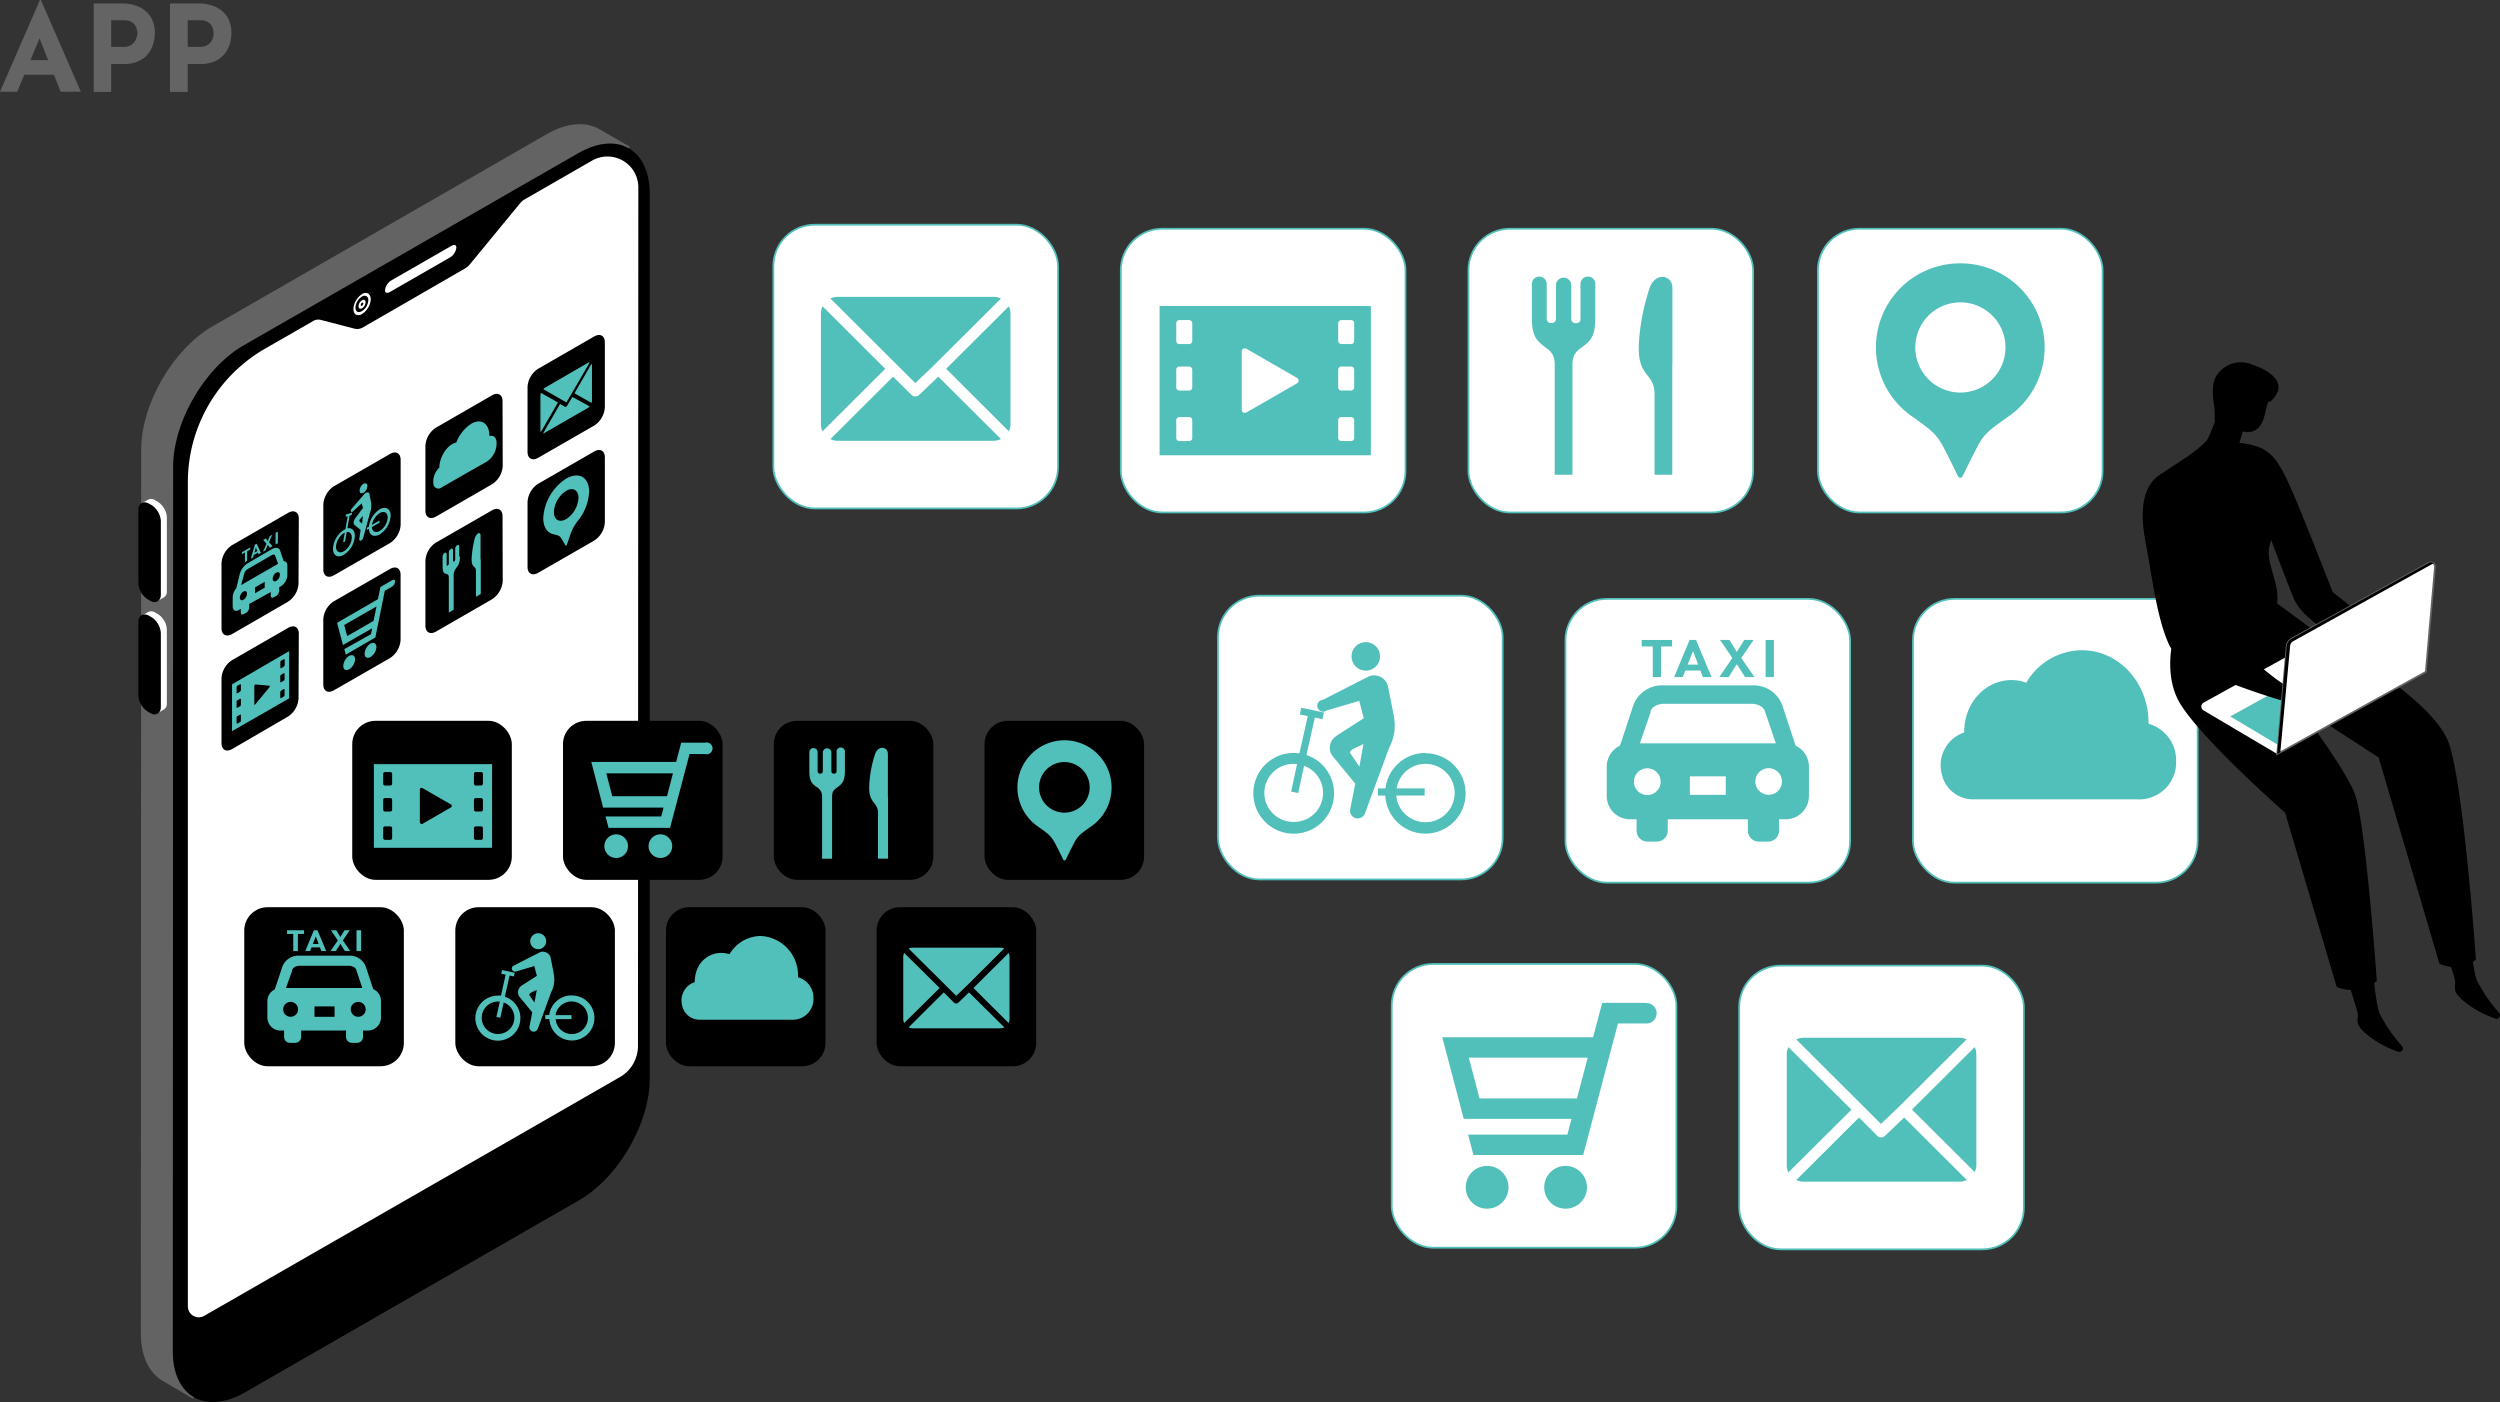 <svg id="レイヤー_1" data-name="レイヤー 1" xmlns="http://www.w3.org/2000/svg" viewBox="0 0 423 237.23"><rect x="0" y="0" width="423" height="237.23" fill="#333333" stroke="none"/><defs><style>.cls-1,.cls-5,.cls-8,.cls-9{fill:#fff;}.cls-2{fill:none;stroke:#51bfba;}.cls-2,.cls-6,.cls-8,.cls-9{stroke-miterlimit:10;}.cls-2,.cls-9{stroke-width:0.3px;}.cls-3{fill:#51bfba;}.cls-4{fill:#646464;}.cls-5,.cls-7{stroke:#000;stroke-linecap:round;stroke-linejoin:round;stroke-width:0.45px;}.cls-6{fill:#636363;stroke:#636363;stroke-width:1.06px;}.cls-8{stroke:#fff;stroke-width:0.3px;}.cls-9{stroke:#646464;}</style></defs><rect class="cls-1" x="206.08" y="100.79" width="48.17" height="48.01" rx="7.02"/><rect class="cls-2" x="206.08" y="100.79" width="48.17" height="48.01" rx="7.02"/><path class="cls-3" d="M221.79,128.58l1.59-7.09-1.19-.26-1.59,7.07a7.3,7.3,0,0,0-.94-.07,6.83,6.83,0,1,0,2.13.35m-2.13,11.32a4.91,4.91,0,1,1,.54-9.78l-1,4.64,1.19.26,1-4.62a4.9,4.9,0,0,1-1.72,9.5" transform="translate(-0.74 -0.83)"/><path class="cls-3" d="M241.92,128.23a6.81,6.81,0,0,0-6.76,6h-1.28v1.21h1.25a6.8,6.8,0,1,0,6.79-7.16m0,11.67a4.94,4.94,0,0,1-4.93-4.51h4.8v-1.21h-4.74a4.94,4.94,0,1,1,4.87,5.72" transform="translate(-0.74 -0.83)"/><path class="cls-3" d="M236.59,122l-1-5a2.39,2.39,0,0,0-3.35-1.67l-7.69,3.92a1,1,0,1,0,.69,1.78l5.48-1.61.77,2.94s-4.47,2.86-4.65,3a2.38,2.38,0,0,0-.7,3.31l3.91,4.76-.84,4.25a1.29,1.29,0,0,0,.92,1.58,1.32,1.32,0,0,0,1.6-.92l4.06-11a8,8,0,0,0,.79-5.3m-5.83,8.51-1.48-2.17c-.2-.24-.07-.47.17-.66s2-1,2-1Z" transform="translate(-0.74 -0.83)"/><path class="cls-3" d="M232.07,114.29a2.41,2.41,0,1,0-2.64-2.17,2.42,2.42,0,0,0,2.64,2.17" transform="translate(-0.74 -0.83)"/><polygon class="cls-3" points="223.76 121.69 219.93 120.88 220.17 119.75 224 120.56 223.76 121.69"/><rect class="cls-1" x="264.87" y="101.33" width="48.17" height="48.01" rx="7.02"/><rect class="cls-2" x="264.87" y="101.33" width="48.17" height="48.01" rx="7.02"/><path class="cls-3" d="M304.56,127l-2.08-6.31a5.2,5.2,0,0,0-5.35-3.89H282.27a5.19,5.19,0,0,0-5.34,3.89L274.84,127a3.94,3.94,0,0,0-2.24,3.53v5a3.93,3.93,0,0,0,3.93,3.92h1.12v1.93a1.85,1.85,0,0,0,1.86,1.85h1.56a1.85,1.85,0,0,0,1.85-1.85v-1.93h13.56v1.93a1.85,1.85,0,0,0,1.86,1.85h1.56a1.85,1.85,0,0,0,1.85-1.85v-1.93h1.13a3.93,3.93,0,0,0,3.93-3.92v-5a3.92,3.92,0,0,0-2.25-3.53m-17.89,5.19h6.07v3.13h-6.07Zm-4.95.88a2.26,2.26,0,1,1-2.25-2.24,2.25,2.25,0,0,1,2.25,2.24M280,121.4l0-.13c.13-.75,1.14-1.36,2.26-1.36h14.86c1.12,0,2.14.61,2.27,1.36l1.82,5.33h-23Zm20,9.41a2.25,2.25,0,1,1-2.25,2.24,2.24,2.24,0,0,1,2.25-2.24" transform="translate(-0.74 -0.83)"/><polygon class="cls-3" points="279.65 114.56 281.05 114.56 281.05 109.38 282.92 109.38 282.92 108.28 277.78 108.28 277.78 109.38 279.65 109.38 279.65 114.56"/><path class="cls-3" d="M285.9,114.28h2.55l.42,1.11h1.46l-2.62-6.28h-1.09L284,115.39h1.46Zm.39-1,.91-2.29.87,2.29Z" transform="translate(-0.74 -0.83)"/><polygon class="cls-3" points="292.49 114.56 293.87 112.37 295.26 114.56 296.86 114.56 294.62 111.34 296.7 108.28 295.13 108.28 293.87 110.31 292.62 108.28 291.03 108.28 293.11 111.34 290.89 114.56 292.49 114.56"/><rect class="cls-3" x="298.74" y="108.28" width="1.4" height="6.28"/><rect class="cls-1" x="248.46" y="38.7" width="48.17" height="48.01" rx="7.02"/><rect class="cls-2" x="248.46" y="38.7" width="48.17" height="48.01" rx="7.02"/><path class="cls-3" d="M270.67,54.54c0,3.08-.74,3.88-2,4.84-1,.77-1.87,1.22-1.87,3.13V81.16h-3V62.51c0-1.91-.86-2.36-1.87-3.13-1.24-1-2-1.76-2-4.84V49a1.26,1.26,0,1,1,2.51,0v5.81a.68.68,0,0,0,.69.67h.19a.68.68,0,0,0,.69-.67V49a1.3,1.3,0,0,1,2.59,0v5.84a.68.68,0,0,0,.69.67h.18a.68.68,0,0,0,.69-.67V49a1.26,1.26,0,1,1,2.51,0v5.54" transform="translate(-0.74 -0.83)"/><path class="cls-3" d="M283.69,62.5V81.15h-3V67.47c-.06-3.68-2.85-2.68-2.67-8.31a36.9,36.9,0,0,1,1.85-9.65c1-2.72,3.84-2.13,3.84,0v13" transform="translate(-0.74 -0.83)"/><rect class="cls-1" x="307.59" y="38.7" width="48.17" height="48.01" rx="7.02"/><rect class="cls-2" x="307.59" y="38.7" width="48.17" height="48.01" rx="7.02"/><path class="cls-3" d="M332.42,45.39a14.22,14.22,0,0,0-8.12,25.93c3.37,2.38,4.11,3,5.29,5.2.94,1.78,2.45,4.91,2.45,4.91a.44.44,0,0,0,.38.23.43.43,0,0,0,.38-.23s1.52-3.13,2.45-4.91c1.18-2.25,1.92-2.82,5.29-5.2a14.22,14.22,0,0,0-8.12-25.93Zm0,21.86a7.63,7.63,0,1,1,7.65-7.63A7.64,7.64,0,0,1,332.42,67.25Z" transform="translate(-0.74 -0.83)"/><rect class="cls-1" x="130.85" y="38.02" width="48.17" height="48.01" rx="7.02"/><rect class="cls-2" x="130.85" y="38.02" width="48.17" height="48.01" rx="7.02"/><path class="cls-4" d="M.74,16.35,7.5.83h.16l6.76,15.52H11L6.68,5.43,8.82,4,3.65,16.35ZM5.36,11h4.5l1,2.48H4.45Z" transform="translate(-0.74 -0.83)"/><path class="cls-4" d="M21.14,1.42A7,7,0,0,1,24.27,2a4.45,4.45,0,0,1,2,1.74,5.19,5.19,0,0,1,.67,2.67,6.12,6.12,0,0,1-.28,1.83A4.81,4.81,0,0,1,25.75,10a4.23,4.23,0,0,1-1.61,1.2,5.89,5.89,0,0,1-2.47.46H19.55v4.73H16.6V1.42Zm.51,7.34a2.51,2.51,0,0,0,1.12-.23,2.16,2.16,0,0,0,.7-.59,2.41,2.41,0,0,0,.36-.74A2.32,2.32,0,0,0,24,6.53a4.26,4.26,0,0,0-.07-.6,2.5,2.5,0,0,0-.3-.76,1.85,1.85,0,0,0-.68-.65,2.44,2.44,0,0,0-1.23-.26H19.55v4.5Z" transform="translate(-0.74 -0.83)"/><path class="cls-4" d="M34.08,1.42A7.09,7.09,0,0,1,37.22,2a4.47,4.47,0,0,1,2,1.74,5.09,5.09,0,0,1,.67,2.67,6.44,6.44,0,0,1-.27,1.83A4.83,4.83,0,0,1,38.69,10a4.2,4.2,0,0,1-1.6,1.2,5.94,5.94,0,0,1-2.48.46H32.5v4.73h-3V1.42Zm.51,7.34a2.48,2.48,0,0,0,1.12-.23,2.06,2.06,0,0,0,.7-.59,2.44,2.44,0,0,0,.37-.74,2.65,2.65,0,0,0,.11-.67,3.15,3.15,0,0,0-.07-.6,2.47,2.47,0,0,0-.29-.76,1.81,1.81,0,0,0-.69-.65,2.39,2.39,0,0,0-1.23-.26H32.5v4.5Z" transform="translate(-0.74 -0.83)"/><path class="cls-3" d="M168.9,51.06H142.46a2.69,2.69,0,0,0-1.21.28l14.36,14.31,3.22-3.08h0L170.1,51.34A2.68,2.68,0,0,0,168.9,51.06Z" transform="translate(-0.74 -0.83)"/><path class="cls-3" d="M171.43,52.66l-10.6,10.57,10.6,10.57a2.72,2.72,0,0,0,.29-1.2V53.87A2.73,2.73,0,0,0,171.43,52.66Z" transform="translate(-0.74 -0.83)"/><path class="cls-3" d="M139.92,52.66a2.73,2.73,0,0,0-.28,1.21V72.6a2.71,2.71,0,0,0,.28,1.2l10.6-10.57Z" transform="translate(-0.74 -0.83)"/><path class="cls-3" d="M159.5,64.56l-3.22,3.08a1,1,0,0,1-.67.27.93.93,0,0,1-.66-.27l-3.1-3.08-10.6,10.56a2.7,2.7,0,0,0,1.21.29H168.9a2.69,2.69,0,0,0,1.2-.29Z" transform="translate(-0.74 -0.83)"/><rect class="cls-1" x="323.67" y="101.33" width="48.17" height="48.01" rx="7.02"/><rect class="cls-2" x="323.67" y="101.33" width="48.17" height="48.01" rx="7.02"/><path class="cls-3" d="M364.27,123.29v-.16c0-6.78-5-12.28-11.28-12.28a11,11,0,0,0-9.41,5.5c-4.18-1.52-8.69.94-10.08,5.48a9.43,9.43,0,0,0-.41,2.74v.19a5.84,5.84,0,0,0-3.81,7,5.41,5.41,0,0,0,5.13,4.32h27.87l.15,0a4.18,4.18,0,0,0,.51,0,6.25,6.25,0,0,0,6-6.5A6.4,6.4,0,0,0,364.27,123.29Z" transform="translate(-0.74 -0.83)"/><rect class="cls-1" x="294.27" y="163.38" width="48.17" height="48.01" rx="7.02"/><rect class="cls-2" x="294.27" y="163.38" width="48.17" height="48.01" rx="7.02"/><path class="cls-3" d="M332.32,176.42H305.88a2.76,2.76,0,0,0-1.21.28L319,191l3.22-3.08h0l11.27-11.23A2.76,2.76,0,0,0,332.32,176.42Z" transform="translate(-0.74 -0.83)"/><path class="cls-3" d="M334.86,178l-10.61,10.57,10.61,10.57a2.82,2.82,0,0,0,.28-1.2V179.23A2.87,2.87,0,0,0,334.86,178Z" transform="translate(-0.74 -0.83)"/><path class="cls-3" d="M303.34,178a2.87,2.87,0,0,0-.28,1.21V198a2.82,2.82,0,0,0,.28,1.2L314,188.59Z" transform="translate(-0.74 -0.83)"/><path class="cls-3" d="M322.92,189.92,319.7,193a.94.94,0,0,1-.66.28,1,1,0,0,1-.67-.28l-3.09-3.08-10.61,10.57a2.9,2.9,0,0,0,1.21.28h26.44a2.9,2.9,0,0,0,1.21-.28Z" transform="translate(-0.74 -0.83)"/><rect class="cls-1" x="235.48" y="163.1" width="48.17" height="48.01" rx="7.02"/><rect class="cls-2" x="235.48" y="163.1" width="48.17" height="48.01" rx="7.02"/><path class="cls-3" d="M279.19,170.52h-7.36l-1.54,5.82H244.77l3.64,13.8h18.23l-.7,2.67h-16.8l.91,3.45h18.56L274.5,174h4.68a1.73,1.73,0,1,0,0-3.45Zm-28.11,16.17-1.82-6.9h20.12l-1.82,6.9Z" transform="translate(-0.74 -0.83)"/><path class="cls-3" d="M252.35,198.1a3.62,3.62,0,1,0,3.63,3.62A3.63,3.63,0,0,0,252.35,198.1Z" transform="translate(-0.74 -0.83)"/><path class="cls-3" d="M265.63,198.1a3.62,3.62,0,1,0,3.63,3.62A3.63,3.63,0,0,0,265.63,198.1Z" transform="translate(-0.74 -0.83)"/><rect class="cls-1" x="189.64" y="38.7" width="48.17" height="48.01" rx="7.02"/><rect class="cls-2" x="189.64" y="38.7" width="48.17" height="48.01" rx="7.02"/><path class="cls-3" d="M196.94,52.6V77.86h35.75V52.6Zm5,6.45h-1.65a.53.53,0,0,1-.53-.53v-3a.53.53,0,0,1,.53-.53h1.65a.53.53,0,0,1,.53.53v3A.53.53,0,0,1,201.94,59.05Zm-1.65,3.8h1.65a.53.53,0,0,1,.53.53v3a.53.53,0,0,1-.53.53h-1.65a.53.53,0,0,1-.53-.53v-3A.53.53,0,0,1,200.29,62.85Zm0,8.55h1.65a.53.53,0,0,1,.53.53v3a.53.53,0,0,1-.53.53h-1.65a.53.53,0,0,1-.53-.53v-3A.53.53,0,0,1,200.29,71.4Zm10.55-1.24V60.3a.52.52,0,0,1,.79-.46l8.57,4.93a.53.53,0,0,1,0,.92l-8.57,4.93A.53.53,0,0,1,210.84,70.16Zm18.5-11.11H227.7a.54.54,0,0,1-.54-.53v-3a.54.54,0,0,1,.54-.53h1.64a.53.53,0,0,1,.53.53v3A.53.53,0,0,1,229.34,59.05Zm-1.64,3.8h1.64a.53.53,0,0,1,.53.53v3a.53.53,0,0,1-.53.53H227.7a.54.54,0,0,1-.54-.53v-3A.54.54,0,0,1,227.7,62.85Zm0,8.55h1.64a.53.53,0,0,1,.53.53v3a.52.52,0,0,1-.53.53H227.7a.53.53,0,0,1-.54-.53v-3A.54.54,0,0,1,227.7,71.4Z" transform="translate(-0.74 -0.83)"/><path class="cls-5" d="M96.21,27.84,33.41,64a3.67,3.67,0,0,0-1.84,3.18V221.67c0,2.82,1.42,7.17,7,6l58.08-33c4.49-2.47,9.12-7.19,11.1-11.91a20.93,20.93,0,0,0,1.81-6.27l.15-144.73C109.68,25.75,101.5,24.79,96.21,27.84Z" transform="translate(-0.74 -0.83)"/><path class="cls-6" d="M107.05,26.13c-2.16-1.25-5.15-1.07-8.45.82L42.09,59.45c-6.55,3.77-11.85,12.9-11.83,20.41L30.2,229.45c0,3.72,1.33,6.34,3.46,7.58l-5.1-3c-2.13-1.23-3.45-3.85-3.46-7.58L25.16,76.9c0-7.51,5.28-16.65,11.83-20.41L93.5,24c3.3-1.9,6.29-2.08,8.45-.83Z" transform="translate(-0.74 -0.83)"/><path class="cls-7" d="M98.6,27,42.09,59.45c-6.55,3.77-11.85,12.9-11.83,20.41L30.2,229.45c0,7.5,5.35,10.53,11.9,6.76l56.52-32.5c6.55-3.77,11.85-12.91,11.83-20.41l0-149.59C110.48,26.2,105.15,23.18,98.6,27Zm10.31,150.8a6.31,6.31,0,0,1-3.17,5.47l-16.69,9.6-34.86,20L35.4,223.67a2.07,2.07,0,0,1-3.1-1.78l0-139.52A26.29,26.29,0,0,1,45.51,59.61l8.15-4.68a1.88,1.88,0,0,1,1.41-.19l5.67,1.47A1.63,1.63,0,0,0,62,56.05l17.33-10a2.49,2.49,0,0,0,.68-.57l8.59-10.44a2.83,2.83,0,0,1,.77-.65l11.42-6.57a5.45,5.45,0,0,1,8.18,4.71Z" transform="translate(-0.74 -0.83)"/><path class="cls-5" d="M77,44.58,66.84,50.42c-.65.38-1.18.15-1.18-.49a2.44,2.44,0,0,1,1.18-1.85L77,42.24c.65-.38,1.18-.15,1.18.49A2.44,2.44,0,0,1,77,44.58Z" transform="translate(-0.74 -0.83)"/><path class="cls-8" d="M28,105.38a3.75,3.75,0,0,1,.57.89,2.82,2.82,0,0,1,.25,1.1v12.44a1,1,0,0,1-.43.94l-1.06.62a1,1,0,0,0,.42-.94V108a2.8,2.8,0,0,0-.26-1.1,3.46,3.46,0,0,0-.57-.89,2.53,2.53,0,0,0-.64-.55l-.41-.23a1,1,0,0,0-1.05-.1l1.07-.62a1.07,1.07,0,0,1,1.05.1l.4.24A2.71,2.71,0,0,1,28,105.38Z" transform="translate(-0.74 -0.83)"/><path class="cls-7" d="M27.73,108v12.44c0,.93-.66,1.31-1.47.84l-.41-.24a3.23,3.23,0,0,1-1.47-2.54V106.06c0-.93.67-1.31,1.48-.84l.41.23A3.25,3.25,0,0,1,27.73,108Z" transform="translate(-0.74 -0.83)"/><path class="cls-8" d="M28,86.41a3.75,3.75,0,0,1,.57.89,2.82,2.82,0,0,1,.25,1.1v12.44a1,1,0,0,1-.43.94l-1.06.62a1,1,0,0,0,.42-.94V89a2.8,2.8,0,0,0-.26-1.1A3.46,3.46,0,0,0,26.9,87a2.53,2.53,0,0,0-.64-.55l-.41-.23a1.07,1.07,0,0,0-1.05-.1l1.07-.62a1.07,1.07,0,0,1,1.05.1l.4.24A2.71,2.71,0,0,1,28,86.41Z" transform="translate(-0.74 -0.83)"/><path class="cls-7" d="M27.73,89v12.44c0,.93-.66,1.31-1.47.84l-.41-.24a3.23,3.23,0,0,1-1.47-2.54V87.09c0-.93.67-1.31,1.48-.84l.41.23A3.25,3.25,0,0,1,27.73,89Z" transform="translate(-0.74 -0.83)"/><path class="cls-1" d="M62,50.59a3.19,3.19,0,0,0-1.46,2.52c0,.93.66,1.31,1.47.84a3.24,3.24,0,0,0,1.47-2.53C63.42,50.5,62.76,50.12,62,50.59Z" transform="translate(-0.74 -0.83)"/><path d="M60.88,52.85A2.38,2.38,0,0,1,62,51c.6-.33,1.08,0,1.06.66a2.35,2.35,0,0,1-1.13,1.84C61.34,53.83,60.86,53.54,60.88,52.85Z" transform="translate(-0.74 -0.83)"/><path class="cls-1" d="M61.4,52.63a1.27,1.27,0,0,1,.61-1c.33-.18.59,0,.58.35A1.3,1.3,0,0,1,62,53C61.65,53.16,61.39,53,61.4,52.63Z" transform="translate(-0.74 -0.83)"/><path d="M61.77,52.42a.53.53,0,0,1,.23-.37c.12-.06.22,0,.22.14a.51.51,0,0,1-.23.37C61.87,52.62,61.77,52.56,61.77,52.42Z" transform="translate(-0.74 -0.83)"/><path d="M418.05,149.17s.62,14.9,1.82,17.67a26.14,26.14,0,0,0,3.73,5.4.57.57,0,0,1-.62.9,16.71,16.71,0,0,1-4.68-2.43c-3.06-2.3-1.86-2.76-2.23-4.24S411,150.35,411,150.35Z" transform="translate(-0.74 -0.83)"/><path d="M419.84,166.78l0,.06a26.14,26.14,0,0,0,3.73,5.4.57.57,0,0,1-.62.9,16.71,16.71,0,0,1-4.68-2.43c-2.36-1.77-2.19-2.45-2.15-3.35l2,.83C418.22,167.21,419.22,166.89,419.84,166.78Z" transform="translate(-0.74 -0.83)"/><path d="M401.59,154.77s.62,14.91,1.82,17.67a26.26,26.26,0,0,0,3.73,5.4.57.57,0,0,1-.62.91,17,17,0,0,1-4.68-2.43c-3.06-2.31-1.85-2.77-2.22-4.25s-5.1-16.12-5.1-16.12Z" transform="translate(-0.74 -0.83)"/><path d="M403.39,172.38a.11.11,0,0,0,0,.06,26.26,26.26,0,0,0,3.73,5.4.57.57,0,0,1-.62.91,17,17,0,0,1-4.68-2.43c-2.36-1.78-2.18-2.46-2.15-3.35l2,.82C401.76,172.81,402.76,172.49,403.39,172.38Z" transform="translate(-0.74 -0.83)"/><path d="M369.15,106.31s-2.72,7,0,12.7,18.23,19.33,18.23,19.33l8.73,29.48a6.67,6.67,0,0,0,6.79-1S401,140,399.2,135.23s-10-15.34-10-15.34l14,9.1,10.29,34.89a5.93,5.93,0,0,0,6.18-.69S417.54,133,415,126.35c-3-7.68-20.4-17.13-20.4-17.13l-9.28-6.8Z" transform="translate(-0.74 -0.83)"/><path class="cls-1" d="M386.05,128.41l25.14-13.9-13.61-8.05-24,13.26a.76.76,0,0,0,0,1.31Z" transform="translate(-0.74 -0.83)"/><polygon class="cls-3" points="386.72 126.8 410.45 113.68 401.09 108.1 377.36 121.22 386.72 126.8"/><path d="M383.21,76.62c2.66,1.09,3.94,4.13,5.41,7.41s6.83,17,6.83,17l5.89,4.65-5.3,2.89s-5.7-3-7.12-6.31-5.36-14-5.36-14Z" transform="translate(-0.74 -0.83)"/><path d="M371.34,77.74l-5.11,3.4s2,16.24,2.06,21.68,0,6.7,5,6.36,10.85-2.12,12.38-5.25-1.57-7.44-1-10.44,2.35-2.61,2.75-5.7-2.56-10-3.64-10.86-4.06-1.17-4.06-1.17Z" transform="translate(-0.74 -0.83)"/><path d="M366.23,81.14c-3,1.9-3.48,6.19-2.45,11.46s1.84,12.76,4,17.38,19.63,9.55,19.63,9.55-.4,1,2.54,1.61l2.73-1.69a42.53,42.53,0,0,1-6-3.15c-2.94-1.91-11.78-10-11.78-10S373.13,97,372,92C370.83,86.57,368.91,79.45,366.23,81.14Z" transform="translate(-0.74 -0.83)"/><path d="M384.77,68.26a12.22,12.22,0,0,0-.71,2.14c-.19.95-.72,4.14-3.83,3.43l-.58,1.93.57.2a2.4,2.4,0,0,1,1.58,1.92c.24,1.69.26,4.29-1.78,4.76-3.07.72-6.53-1.93-8.68-4.9A26.22,26.22,0,0,0,374,75.51c.72-.78,2.26-5.59,2.26-5.59l3.88-4.76Z" transform="translate(-0.74 -0.83)"/><path d="M380.69,66.4s.55,1.38-1.29,2.95c0-1.15-.93-1.2-1.25-.6a1.83,1.83,0,0,0,0,1.88c-.46.83-2.66,1.48-2.66,1.48l-.06-2.35s-.84-3.74.41-5.47a4.91,4.91,0,0,1,6.07-1.74s7.11,2.19,3.16,6.06C384.35,69.32,382.4,68.29,380.69,66.4Z" transform="translate(-0.74 -0.83)"/><path class="cls-9" d="M386.05,128.41l25.14-13.9,1.55-17.75a.71.71,0,0,0-1.05-.68l-23.22,12.83a1.58,1.58,0,0,0-.82,1.26Z" transform="translate(-0.74 -0.83)"/><path d="M387.65,110.17a1.58,1.58,0,0,1,.82-1.26l23.22-12.83a.67.67,0,0,1,.78.07l-23.71,13.17a1,1,0,0,0-.53.8l-1.66,18-.52.29Z" transform="translate(-0.74 -0.83)"/><path d="M68.53,89.63a3.92,3.92,0,0,1-1.78,3.07l-9.53,5.48c-1,.56-1.77.1-1.77-1v-11a4,4,0,0,1,1.77-3.07l9.53-5.48c1-.56,1.78-.1,1.78,1Z" transform="translate(-0.74 -0.83)"/><path class="cls-3" d="M59.51,90.27l.43-2.47-.32.1-.43,2.47a1.51,1.51,0,0,0-.26.12,4.08,4.08,0,0,0-1.85,3.19c0,1.16.83,1.64,1.85,1a4,4,0,0,0,1.85-3.18c0-.94-.53-1.43-1.27-1.28m-.58,3.88c-.74.43-1.34.08-1.34-.77a3,3,0,0,1,1.34-2.31l.15-.07-.28,1.61.32-.1.28-1.61c.51-.07.87.28.87.94a2.94,2.94,0,0,1-1.34,2.31" transform="translate(-0.74 -0.83)"/><path class="cls-3" d="M65,87a4.12,4.12,0,0,0-1.84,2.92l-.35.21v.37l.34-.19c.06,1.08.86,1.5,1.85.93a4.07,4.07,0,0,0,1.84-3.18C66.82,86.9,66,86.43,65,87m0,3.66c-.71.41-1.29.12-1.34-.64l1.3-.75V88.9l-1.29.74a3,3,0,0,1,1.33-2c.74-.42,1.34-.08,1.34.77A2.94,2.94,0,0,1,65,90.67" transform="translate(-0.74 -0.83)"/><path class="cls-3" d="M63.53,85.88l-.27-1.42c0-.33-.47-.51-.91,0l-2.09,2.43a.52.52,0,0,0-.15.47c.06.13.21.12.34,0L61.94,86l.21.8-1.27,1.67c-.25.35-.43.93-.19,1.15l1.07.88-.23,1.46c-.05.25.06.4.25.35a.72.72,0,0,0,.43-.54l1.11-4.08a3.61,3.61,0,0,0,.21-1.79M62,89.46,61.54,89s0-.13.05-.23.55-.63.55-.63Z" transform="translate(-0.74 -0.83)"/><path class="cls-3" d="M62.3,84.18A1.42,1.42,0,0,0,62.89,83c0-.4-.35-.51-.71-.27a1.42,1.42,0,0,0-.59,1.16c0,.4.35.52.71.27" transform="translate(-0.74 -0.83)"/><polygon class="cls-3" points="59.51 87.11 58.47 87.46 58.53 87.07 59.57 86.72 59.51 87.11"/><path d="M51.25,99.57a3.92,3.92,0,0,1-1.78,3.07L40,108.12c-1,.56-1.78.1-1.78-1v-11A3.93,3.93,0,0,1,40,93.07l9.52-5.48c1-.56,1.78-.1,1.78,1Z" transform="translate(-0.74 -0.83)"/><path class="cls-3" d="M48.75,95.79l-.57-1.65c-.12-.64-.72-.8-1.45-.39l-4,2.33a3.13,3.13,0,0,0-1.45,2l-.57,2.31a2.38,2.38,0,0,0-.6,1.45v1.57c0,.67.48,1,1.06.61l.31-.17v.6c0,.32.22.45.5.29l.43-.24a1.13,1.13,0,0,0,.5-.87v-.61L46.55,101v.61c0,.32.23.45.51.29l.42-.24a1.1,1.1,0,0,0,.5-.87v-.61l.31-.17a2.36,2.36,0,0,0,1.07-1.85V96.55c0-.49-.25-.77-.61-.76m-4.86,4.42,1.64-.94v1l-1.64.94Zm-1.35,1.05a1.34,1.34,0,0,1-.61,1.06c-.34.19-.61,0-.61-.35a1.35,1.35,0,0,1,.61-1.06c.34-.19.61,0,.61.35m-.47-3.38v0a1.26,1.26,0,0,1,.61-.78l4-2.32c.3-.18.58-.15.61.07l.5,1.38-6.26,3.6Zm5.42-.17c.34-.19.61,0,.61.36a1.34,1.34,0,0,1-.61,1.05c-.34.2-.61,0-.61-.35a1.35,1.35,0,0,1,.61-1.06" transform="translate(-0.74 -0.83)"/><polygon class="cls-3" points="41.44 95.11 41.82 94.89 41.82 93.26 42.33 92.97 42.33 92.63 40.93 93.43 40.93 93.77 41.44 93.48 41.44 95.11"/><path class="cls-3" d="M43.68,94.73l.69-.4.11.28.4-.23-.71-1.56-.3.17-.7,2.38.39-.23Zm.11-.39.24-.86.24.58Z" transform="translate(-0.74 -0.83)"/><polygon class="cls-3" points="44.93 93.1 45.3 92.2 45.68 92.67 46.11 92.42 45.51 91.76 46.07 90.47 45.64 90.72 45.3 91.55 44.96 91.11 44.53 91.36 45.1 91.99 44.49 93.35 44.93 93.1"/><polygon class="cls-3" points="46.63 90.16 47.01 89.94 47.01 91.91 46.63 92.12 46.63 90.16"/><path d="M103.08,69.75a3.92,3.92,0,0,1-1.78,3.07L91.78,78.3c-1,.56-1.78.1-1.78-1v-11a3.93,3.93,0,0,1,1.78-3.07l9.52-5.48c1-.56,1.78-.1,1.78,1Z" transform="translate(-0.74 -0.83)"/><path class="cls-3" d="M100.13,62.27,93,66.4a1.44,1.44,0,0,0-.33.28l3.9,2.24.88-1.47h0l3.06-5.28A.65.65,0,0,0,100.13,62.27Z" transform="translate(-0.74 -0.83)"/><path class="cls-3" d="M100.82,62.38l-2.88,5L100.82,69a1.3,1.3,0,0,0,.08-.42V62.71A.67.67,0,0,0,100.82,62.38Z" transform="translate(-0.74 -0.83)"/><path class="cls-3" d="M92.26,67.3a1.35,1.35,0,0,0-.08.42V73.6a.67.67,0,0,0,.08.33l2.88-5Z" transform="translate(-0.74 -0.83)"/><path class="cls-3" d="M97.58,68l-.88,1.47a.42.42,0,0,1-.18.19.17.17,0,0,1-.18,0l-.84-.48-2.88,5A.65.65,0,0,0,93,74l7.18-4.13a1.44,1.44,0,0,0,.33-.28Z" transform="translate(-0.74 -0.83)"/><path d="M85.8,79.69A3.93,3.93,0,0,1,84,82.76L74.5,88.24c-1,.56-1.78.1-1.78-1V76.26a3.93,3.93,0,0,1,1.78-3.07L84,67.71c1-.56,1.77-.1,1.77,1Z" transform="translate(-0.74 -0.83)"/><path class="cls-3" d="M83.55,74.61v0c0-2.12-1.37-3.06-3.06-2.09a6.61,6.61,0,0,0-2.56,3.2c-1.13.18-2.36,1.65-2.74,3.29a4.36,4.36,0,0,0-.11.93v0a3.27,3.27,0,0,0-1,2.81.85.85,0,0,0,1.39.55l4.68-2.69.19-.11L83,79l0,0,.14-.08a3.74,3.74,0,0,0,1.62-3C84.81,74.92,84.28,74.4,83.55,74.61Z" transform="translate(-0.74 -0.83)"/><path d="M85.8,99.15A4,4,0,0,1,84,102.22L74.5,107.7c-1,.56-1.78.1-1.78-1v-11a3.92,3.92,0,0,1,1.78-3.07L84,87.17c1-.56,1.77-.1,1.77,1Z" transform="translate(-0.74 -0.83)"/><path class="cls-3" d="M78.55,95A2.61,2.61,0,0,1,78,96.85a2,2,0,0,0-.5,1.28V104l-.82.47V98.6c0-.6-.24-.61-.51-.69s-.55-.24-.54-1.21V95c0-.53.68-.94.68-.4v1.82c0,.11.08.16.19.1l0,0a.41.41,0,0,0,.18-.32V94.31a.66.66,0,0,1,.36-.59c.17-.1.35-.11.35.19v1.83c0,.11.08.16.19.1l0,0a.41.41,0,0,0,.18-.32V93.67c0-.53.68-.91.68-.38V95" transform="translate(-0.74 -0.83)"/><path class="cls-3" d="M82.09,95.49v5.84h0l-.82.47V97.52c0-1.15-.77-.4-.73-2.19A17.27,17.27,0,0,1,81.05,92c.27-1,1-1.27,1-.6v4.08" transform="translate(-0.74 -0.83)"/><path d="M103.08,89.21a3.93,3.93,0,0,1-1.78,3.07l-9.52,5.48c-1,.56-1.78.1-1.78-1v-11a3.92,3.92,0,0,1,1.78-3.07l9.52-5.48c1-.56,1.78-.1,1.78,1Z" transform="translate(-0.74 -0.83)"/><path class="cls-3" d="M96.54,81.81a8.52,8.52,0,0,0-3.88,6.69c0,1.52.67,2.47,1.67,2.71s1.12.28,1.44.8.67,1.15.67,1.15.06,0,.1,0a.32.32,0,0,0,.1-.13s.42-1.22.67-1.93a8.12,8.12,0,0,1,1.44-2.45A8.4,8.4,0,0,0,100.42,84C100.42,81.57,98.68,80.58,96.54,81.81Zm0,6.85c-1.15.66-2.08.13-2.08-1.2a4.56,4.56,0,0,1,2.08-3.58c1.15-.66,2.08-.13,2.08,1.19A4.58,4.58,0,0,1,96.54,88.66Z" transform="translate(-0.74 -0.83)"/><path d="M68.52,109.09a3.93,3.93,0,0,1-1.77,3.07l-9.53,5.48c-1,.56-1.78.1-1.78-1v-11a3.92,3.92,0,0,1,1.78-3.07l9.53-5.48c1-.56,1.77-.1,1.77,1Z" transform="translate(-0.74 -0.83)"/><path class="cls-3" d="M67.11,99h0l-2,1.15-.42,2.06-6.92,4,1,3.76h0l4.94-2.84-.19,1L59,110.65l.25.94,5-2.9,1.6-7.91,1.26-.72h0a1,1,0,0,0,.47-.81C67.58,98.94,67.37,98.82,67.11,99Zm-7.63,9.46-.5-1.88,5.47-3.14-.5,2.44Z" transform="translate(-0.74 -0.83)"/><path class="cls-3" d="M59.82,111.81a2.16,2.16,0,0,0-1,1.7c0,.62.44.88,1,.57a2.18,2.18,0,0,0,1-1.7C60.81,111.75,60.37,111.5,59.82,111.81Z" transform="translate(-0.74 -0.83)"/><path class="cls-3" d="M63.43,109.73a2.2,2.2,0,0,0-1,1.7c0,.63.45.88,1,.57a2.16,2.16,0,0,0,1-1.7C64.41,109.68,64,109.42,63.43,109.73Z" transform="translate(-0.74 -0.83)"/><path d="M51.25,119a3.93,3.93,0,0,1-1.78,3.07L40,127.58c-1,.56-1.78.1-1.78-1v-11A3.92,3.92,0,0,1,40,112.53l9.52-5.48c1-.56,1.78-.1,1.78,1Z" transform="translate(-0.74 -0.83)"/><path class="cls-3" d="M40,116.62v7.92L49.66,119V111Zm1.36,1.25-.45.26c-.08,0-.14,0-.14-.09v-.94a.32.32,0,0,1,.14-.25l.45-.25c.08,0,.14,0,.14.08v.94A.32.32,0,0,1,41.31,117.87Zm-.45,1.45.45-.26c.08,0,.14,0,.14.08v.94a.32.32,0,0,1-.14.25l-.45.26c-.08,0-.14,0-.14-.09v-.93A.29.29,0,0,1,40.86,119.32Zm0,2.68.45-.26c.08,0,.14,0,.14.08v.94a.32.32,0,0,1-.14.25l-.45.26c-.08,0-.14,0-.14-.09v-.93A.31.31,0,0,1,40.86,122Zm2.86-2v-3.09c0-.13.12-.28.22-.27l2.33.21c.09,0,.09.17,0,.28L43.94,120C43.84,120.1,43.72,120.09,43.72,120Zm5-6.37-.45.25c-.08,0-.14,0-.14-.08v-.94a.32.32,0,0,1,.14-.25l.45-.25c.08,0,.14,0,.14.08v.94A.32.32,0,0,1,48.75,113.59ZM48.3,115l.45-.26c.08,0,.14,0,.14.08v.94a.32.32,0,0,1-.14.25l-.45.26c-.08,0-.14,0-.14-.09v-.94A.29.29,0,0,1,48.3,115Zm0,2.68.45-.26c.08,0,.14,0,.14.08v.94a.32.32,0,0,1-.14.25l-.45.26c-.08,0-.14,0-.14-.09V118A.29.29,0,0,1,48.3,117.72Z" transform="translate(-0.74 -0.83)"/><rect x="77.04" y="153.5" width="27" height="26.91" rx="3.94"/><path class="cls-3" d="M86.17,169.44l.89-4-.66-.15-.89,4a3.15,3.15,0,0,0-.53,0,3.81,3.81,0,1,0,1.19.19M85,175.79a2.75,2.75,0,1,1,0-5.5h.3l-.57,2.6.66.15.58-2.59a2.75,2.75,0,0,1-1,5.33" transform="translate(-0.74 -0.83)"/><path class="cls-3" d="M97.45,169.25a3.81,3.81,0,0,0-3.78,3.33H93v.68h.7a3.81,3.81,0,1,0,3.8-4m0,6.54a2.76,2.76,0,0,1-2.75-2.53h2.69v-.68H94.73a2.76,2.76,0,1,1,2.72,3.21" transform="translate(-0.74 -0.83)"/><path class="cls-3" d="M94.47,165.74l-.55-2.82A1.34,1.34,0,0,0,92,162l-4.31,2.2a.52.52,0,0,0-.31.69.54.54,0,0,0,.69.31l3.07-.91.44,1.65L89,167.6a1.34,1.34,0,0,0-.39,1.86l2.19,2.66-.47,2.39a.73.73,0,0,0,1.41.37L94,168.71a4.5,4.5,0,0,0,.44-3m-3.27,4.77-.83-1.22c-.11-.14,0-.26.1-.37s1.12-.56,1.12-.56Z" transform="translate(-0.74 -0.83)"/><path class="cls-3" d="M91.93,161.43a1.35,1.35,0,1,0-1.47-1.21,1.36,1.36,0,0,0,1.47,1.21" transform="translate(-0.74 -0.83)"/><polygon class="cls-3" points="86.95 165.22 84.81 164.76 84.94 164.13 87.09 164.59 86.95 165.22"/><rect x="41.33" y="153.5" width="27" height="26.91" rx="3.94"/><path class="cls-3" d="M63.91,168.25l-1.17-3.54a2.91,2.91,0,0,0-3-2.18H51.41a2.91,2.91,0,0,0-3,2.18l-1.18,3.54a2.19,2.19,0,0,0-1.25,2V173a2.21,2.21,0,0,0,2.2,2.2h.63v1.08a1,1,0,0,0,1,1h.88a1,1,0,0,0,1-1v-1.08h7.6v1.08a1,1,0,0,0,1,1h.87a1,1,0,0,0,1-1v-1.08H63a2.21,2.21,0,0,0,2.2-2.2v-2.79a2.19,2.19,0,0,0-1.25-2m-10,2.9h3.4v1.76h-3.4Zm-2.78.5a1.26,1.26,0,1,1-1.26-1.26,1.26,1.26,0,0,1,1.26,1.26m-1-6.53V165c.07-.42.64-.76,1.27-.76h8.33c.63,0,1.2.34,1.27.76l1,3H49.12Zm11.18,5.27a1.26,1.26,0,1,1-1.26,1.26,1.26,1.26,0,0,1,1.26-1.26" transform="translate(-0.74 -0.83)"/><polygon class="cls-3" points="49.62 160.92 50.4 160.92 50.4 158.02 51.45 158.02 51.45 157.4 48.57 157.4 48.57 158.02 49.62 158.02 49.62 160.92"/><path class="cls-3" d="M53.45,161.13h1.42l.24.62h.82l-1.47-3.52h-.61l-1.46,3.52h.81Zm.22-.58.5-1.28.49,1.28Z" transform="translate(-0.74 -0.83)"/><polygon class="cls-3" points="56.81 160.92 57.59 159.7 58.36 160.92 59.26 160.92 58.01 159.12 59.17 157.4 58.29 157.4 57.59 158.54 56.89 157.4 56 157.4 57.16 159.12 55.92 160.92 56.81 160.92"/><rect class="cls-3" x="60.32" y="157.4" width="0.78" height="3.52"/><rect x="148.32" y="153.5" width="27" height="26.91" rx="3.94"/><path class="cls-3" d="M170,161.17H155.15a1.5,1.5,0,0,0-.67.16l8.05,8,1.8-1.73h0l6.32-6.3A1.55,1.55,0,0,0,170,161.17Z" transform="translate(-0.74 -0.83)"/><path class="cls-3" d="M171.39,162.08,165.45,168l5.94,5.92a1.5,1.5,0,0,0,.16-.67v-10.5A1.5,1.5,0,0,0,171.39,162.08Z" transform="translate(-0.74 -0.83)"/><path class="cls-3" d="M153.73,162.07a1.58,1.58,0,0,0-.16.68v10.5a1.5,1.5,0,0,0,.16.67l6-5.92Z" transform="translate(-0.74 -0.83)"/><path class="cls-3" d="M164.7,168.74l-1.8,1.73a.53.53,0,0,1-.37.15.55.55,0,0,1-.38-.15l-1.73-1.73-5.94,5.92a1.5,1.5,0,0,0,.67.16H170a1.73,1.73,0,0,0,.68-.15Z" transform="translate(-0.74 -0.83)"/><rect x="112.68" y="153.5" width="27" height="26.91" rx="3.94"/><path class="cls-3" d="M135.76,166.18v-.09a6.63,6.63,0,0,0-6.31-6.89,6.2,6.2,0,0,0-5.28,3.09,4.4,4.4,0,0,0-5.65,3.07,5.37,5.37,0,0,0-.23,1.54v.1a3.27,3.27,0,0,0-2.13,3.95,3,3,0,0,0,2.87,2.42h16a3.5,3.5,0,0,0,3.35-3.64A3.59,3.59,0,0,0,135.76,166.18Z" transform="translate(-0.74 -0.83)"/><rect x="130.92" y="121.96" width="27" height="26.91" rx="3.94"/><path class="cls-3" d="M143.7,131.21c0,1.72-.42,2.17-1.12,2.71s-1.05.68-1.05,1.76v10.45h-1.69V135.68a1.84,1.84,0,0,0-1.05-1.76c-.7-.54-1.12-1-1.11-2.71V128.1a.7.7,0,1,1,1.4,0v3.25a.39.39,0,0,0,.39.38h.1a.38.38,0,0,0,.39-.38v-3.26a.73.73,0,0,1,1.45,0v3.26a.39.39,0,0,0,.39.38h.1a.38.38,0,0,0,.39-.38v-3.25a.71.71,0,1,1,1.41,0v3.11" transform="translate(-0.74 -0.83)"/><path class="cls-3" d="M151,135.67v10.45H149.3v-7.66c0-2.07-1.6-1.51-1.49-4.66a20.23,20.23,0,0,1,1-5.41c.56-1.53,2.16-1.2,2.16,0v7.28" transform="translate(-0.74 -0.83)"/><rect x="166.58" y="121.96" width="27" height="26.91" rx="3.94"/><path class="cls-3" d="M180.82,126.08a8,8,0,0,0-4.55,14.53c1.89,1.34,2.3,1.65,3,2.92.53,1,1.37,2.75,1.37,2.75a.24.24,0,0,0,.43,0s.85-1.75,1.37-2.75c.66-1.27,1.08-1.58,3-2.92a8,8,0,0,0-4.56-14.53Zm0,12.25a4.28,4.28,0,1,1,4.29-4.28A4.27,4.27,0,0,1,180.82,138.33Z" transform="translate(-0.74 -0.83)"/><rect x="95.26" y="121.96" width="27" height="26.91" rx="3.94"/><path class="cls-3" d="M120.08,126.49H116l-.86,3.26H100.79l2,7.73h10.22l-.39,1.5h-9.42l.51,1.93h10.4l3.3-12.49h2.63a1,1,0,1,0,0-1.93Zm-15.75,9.06-1-3.87h11.27l-1,3.87Z" transform="translate(-0.74 -0.83)"/><path class="cls-3" d="M105,142a2,2,0,1,0,2,2A2,2,0,0,0,105,142Z" transform="translate(-0.74 -0.83)"/><path class="cls-3" d="M112.48,142a2,2,0,1,0,2,2A2,2,0,0,0,112.48,142Z" transform="translate(-0.74 -0.83)"/><rect x="59.6" y="121.96" width="27" height="26.91" rx="3.94"/><path class="cls-3" d="M64,130.12v14.16h20V130.12Zm2.79,3.62h-.92a.31.31,0,0,1-.3-.3v-1.68a.31.31,0,0,1,.3-.3h.92a.3.3,0,0,1,.3.3v1.68A.3.3,0,0,1,66.81,133.74Zm-.92,2.12h.92a.3.3,0,0,1,.3.3v1.68a.3.3,0,0,1-.3.3h-.92a.31.31,0,0,1-.3-.3v-1.68A.31.31,0,0,1,65.89,135.86Zm0,4.8h.92a.29.29,0,0,1,.3.3v1.67a.29.29,0,0,1-.3.3h-.92a.3.3,0,0,1-.3-.3V141A.3.3,0,0,1,65.89,140.66Zm5.91-.7v-5.53a.29.29,0,0,1,.45-.25l4.8,2.76a.29.29,0,0,1,0,.51l-4.8,2.77A.3.3,0,0,1,71.8,140Zm10.37-6.22h-.92a.31.31,0,0,1-.3-.3v-1.68a.31.31,0,0,1,.3-.3h.92a.3.3,0,0,1,.3.3v1.68A.3.3,0,0,1,82.17,133.74Zm-.92,2.12h.92a.3.3,0,0,1,.3.3v1.68a.3.3,0,0,1-.3.3h-.92a.31.31,0,0,1-.3-.3v-1.68A.31.31,0,0,1,81.25,135.86Zm0,4.8h.92a.29.29,0,0,1,.3.3v1.67a.29.29,0,0,1-.3.3h-.92a.3.3,0,0,1-.3-.3V141A.3.3,0,0,1,81.25,140.66Z" transform="translate(-0.74 -0.83)"/></svg>